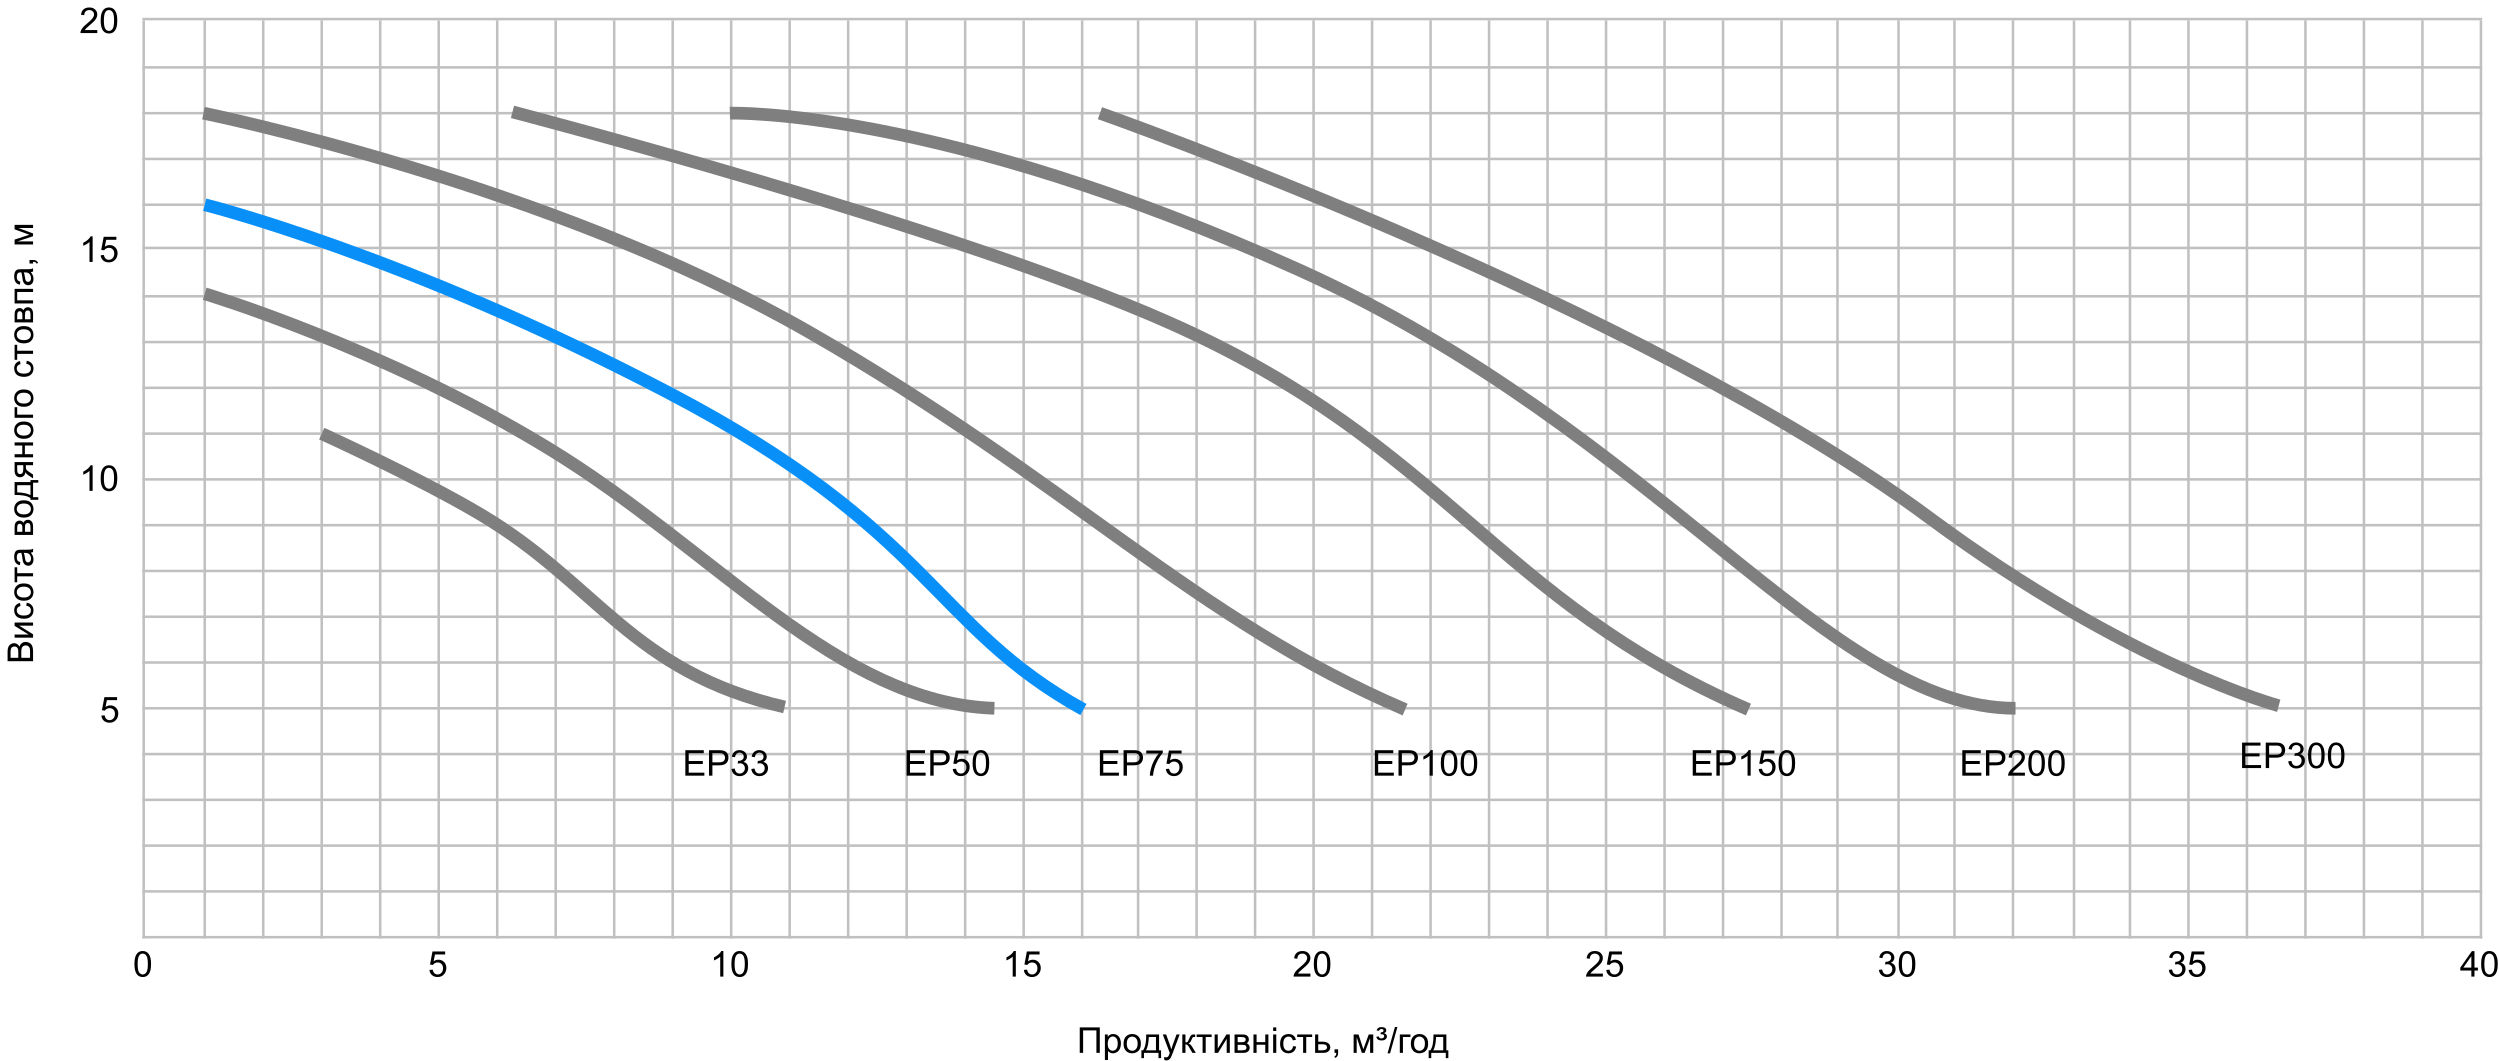 <svg width="983" height="417" viewBox="0 0 983 417" fill="none" xmlns="http://www.w3.org/2000/svg">
<path d="M13 259.975L2.979 259.975L2.979 256.215C2.979 255.449 3.081 254.836 3.286 254.376C3.487 253.911 3.799 253.549 4.223 253.289C4.642 253.025 5.082 252.893 5.542 252.893C5.97 252.893 6.374 253.009 6.752 253.241C7.13 253.474 7.436 253.825 7.668 254.294C7.846 253.688 8.149 253.223 8.577 252.899C9.006 252.571 9.511 252.407 10.095 252.407C10.564 252.407 11.002 252.507 11.407 252.708C11.808 252.904 12.118 253.148 12.337 253.439C12.556 253.731 12.722 254.098 12.836 254.54C12.945 254.978 13 255.515 13 256.153L13 259.975ZM7.189 258.648L7.189 256.481C7.189 255.894 7.151 255.472 7.073 255.217C6.973 254.88 6.807 254.627 6.574 254.458C6.342 254.285 6.05 254.198 5.699 254.198C5.367 254.198 5.075 254.278 4.824 254.437C4.569 254.597 4.396 254.825 4.305 255.121C4.209 255.417 4.161 255.925 4.161 256.646L4.161 258.648L7.189 258.648ZM11.817 258.648L11.817 256.153C11.817 255.725 11.801 255.424 11.77 255.251C11.715 254.946 11.624 254.69 11.496 254.485C11.368 254.28 11.184 254.112 10.942 253.979C10.696 253.847 10.414 253.781 10.095 253.781C9.721 253.781 9.397 253.877 9.124 254.068C8.846 254.26 8.652 254.526 8.543 254.868C8.429 255.205 8.372 255.693 8.372 256.331L8.372 258.648L11.817 258.648ZM5.74 250.739L5.74 249.509L11.277 249.509L5.74 246.098L5.74 244.771L13 244.771L13 246.002L7.497 246.002L13 249.413L13 250.739L5.74 250.739ZM10.341 238.182L10.498 236.972C11.332 237.104 11.986 237.443 12.46 237.99C12.929 238.533 13.164 239.2 13.164 239.993C13.164 240.987 12.841 241.786 12.193 242.393C11.542 242.994 10.61 243.295 9.397 243.295C8.614 243.295 7.928 243.165 7.34 242.905C6.752 242.646 6.312 242.251 6.021 241.723C5.724 241.189 5.576 240.611 5.576 239.986C5.576 239.198 5.777 238.553 6.178 238.052C6.574 237.55 7.139 237.229 7.873 237.088L8.058 238.284C7.57 238.398 7.203 238.601 6.957 238.893C6.711 239.18 6.588 239.528 6.588 239.938C6.588 240.558 6.811 241.062 7.258 241.449C7.7 241.837 8.402 242.03 9.363 242.03C10.338 242.03 11.047 241.843 11.489 241.47C11.931 241.096 12.152 240.608 12.152 240.007C12.152 239.524 12.004 239.12 11.708 238.797C11.412 238.473 10.956 238.268 10.341 238.182ZM9.37 236.213C8.026 236.213 7.03 235.839 6.383 235.092C5.845 234.467 5.576 233.706 5.576 232.809C5.576 231.811 5.904 230.995 6.561 230.361C7.212 229.728 8.115 229.411 9.268 229.411C10.202 229.411 10.938 229.552 11.476 229.835C12.009 230.113 12.424 230.521 12.72 231.059C13.016 231.592 13.164 232.175 13.164 232.809C13.164 233.825 12.838 234.647 12.187 235.276C11.535 235.901 10.596 236.213 9.37 236.213ZM9.37 234.948C10.3 234.948 10.997 234.745 11.462 234.34C11.922 233.934 12.152 233.424 12.152 232.809C12.152 232.198 11.92 231.69 11.455 231.284C10.99 230.879 10.282 230.676 9.329 230.676C8.431 230.676 7.752 230.881 7.292 231.291C6.827 231.697 6.595 232.202 6.595 232.809C6.595 233.424 6.825 233.934 7.285 234.34C7.745 234.745 8.44 234.948 9.37 234.948ZM5.74 228.939L5.74 223.04L6.759 223.04L6.759 225.378L13 225.378L13 226.602L6.759 226.602L6.759 228.939L5.74 228.939ZM12.104 217.291C12.492 217.747 12.765 218.187 12.925 218.61C13.084 219.03 13.164 219.481 13.164 219.964C13.164 220.761 12.97 221.374 12.583 221.803C12.191 222.231 11.692 222.445 11.086 222.445C10.73 222.445 10.407 222.366 10.115 222.206C9.819 222.042 9.582 221.83 9.404 221.57C9.227 221.306 9.092 221.01 9.001 220.682C8.937 220.44 8.876 220.076 8.816 219.588C8.698 218.594 8.557 217.863 8.393 217.394C8.224 217.389 8.117 217.387 8.071 217.387C7.57 217.387 7.217 217.503 7.012 217.735C6.734 218.05 6.595 218.517 6.595 219.137C6.595 219.715 6.697 220.144 6.902 220.422C7.103 220.695 7.461 220.898 7.976 221.03L7.812 222.233C7.297 222.124 6.882 221.944 6.567 221.693C6.248 221.443 6.005 221.08 5.836 220.606C5.663 220.132 5.576 219.583 5.576 218.959C5.576 218.339 5.649 217.836 5.795 217.448C5.941 217.061 6.125 216.776 6.349 216.594C6.567 216.411 6.845 216.284 7.183 216.211C7.392 216.17 7.771 216.149 8.317 216.149L9.958 216.149C11.102 216.149 11.826 216.124 12.132 216.074C12.433 216.02 12.722 215.915 13 215.76L13 217.045C12.745 217.173 12.446 217.255 12.104 217.291ZM9.356 217.394C9.539 217.84 9.694 218.51 9.821 219.403C9.894 219.909 9.976 220.267 10.067 220.477C10.159 220.686 10.293 220.848 10.471 220.962C10.644 221.076 10.838 221.133 11.052 221.133C11.38 221.133 11.653 221.01 11.872 220.764C12.091 220.513 12.2 220.148 12.2 219.67C12.2 219.196 12.098 218.774 11.893 218.405C11.683 218.036 11.398 217.765 11.038 217.592C10.76 217.46 10.35 217.394 9.808 217.394L9.356 217.394ZM5.74 210.332L5.74 207.495C5.74 206.798 5.799 206.281 5.918 205.943C6.032 205.602 6.244 205.31 6.554 205.068C6.864 204.822 7.235 204.699 7.668 204.699C8.014 204.699 8.317 204.772 8.577 204.918C8.832 205.059 9.047 205.273 9.22 205.561C9.334 205.219 9.548 204.936 9.862 204.713C10.172 204.485 10.541 204.371 10.97 204.371C11.658 204.417 12.168 204.663 12.501 205.109C12.834 205.556 13 206.205 13 207.058L13 210.332L5.74 210.332ZM8.796 209.102L8.796 207.789C8.796 207.265 8.769 206.905 8.714 206.709C8.659 206.513 8.55 206.338 8.386 206.183C8.217 206.028 8.017 205.95 7.784 205.95C7.401 205.95 7.135 206.087 6.984 206.36C6.834 206.629 6.759 207.092 6.759 207.748L6.759 209.102L8.796 209.102ZM11.988 209.102L11.988 207.481C11.988 206.784 11.909 206.306 11.749 206.046C11.585 205.786 11.305 205.649 10.908 205.636C10.676 205.636 10.462 205.711 10.266 205.861C10.065 206.012 9.94 206.208 9.89 206.449C9.835 206.691 9.808 207.078 9.808 207.611L9.808 209.102L11.988 209.102ZM9.37 203.523C8.026 203.523 7.03 203.15 6.383 202.402C5.845 201.778 5.576 201.017 5.576 200.119C5.576 199.121 5.904 198.305 6.561 197.672C7.212 197.038 8.115 196.722 9.268 196.722C10.202 196.722 10.938 196.863 11.476 197.146C12.009 197.424 12.424 197.831 12.72 198.369C13.016 198.902 13.164 199.486 13.164 200.119C13.164 201.135 12.838 201.958 12.187 202.587C11.535 203.211 10.596 203.523 9.37 203.523ZM9.37 202.259C10.3 202.259 10.997 202.056 11.462 201.65C11.922 201.245 12.152 200.734 12.152 200.119C12.152 199.508 11.92 199 11.455 198.595C10.99 198.189 10.282 197.986 9.329 197.986C8.431 197.986 7.752 198.191 7.292 198.602C6.827 199.007 6.595 199.513 6.595 200.119C6.595 200.734 6.825 201.245 7.285 201.65C7.745 202.056 8.44 202.259 9.37 202.259ZM5.74 194.616L5.74 189.558L11.988 189.558L11.988 188.771L15.058 188.771L15.058 189.783L13 189.783L13 195.498L15.058 195.498L15.058 196.51L11.988 196.51L11.988 195.86C10.812 194.994 8.73 194.58 5.74 194.616ZM6.759 193.591C9.115 193.682 10.858 194.047 11.988 194.685L11.988 190.781L6.759 190.781L6.759 193.591ZM5.74 181.696L13 181.696L13 182.92L10.17 182.92L10.17 183.631C10.17 184.064 10.227 184.387 10.341 184.602C10.45 184.811 10.808 185.119 11.414 185.524L13 186.598L13 188.122L11.045 186.796C10.448 186.39 10.111 185.987 10.033 185.586C9.938 186.288 9.685 186.81 9.274 187.151C8.864 187.489 8.393 187.657 7.859 187.657C7.23 187.657 6.72 187.436 6.328 186.994C5.936 186.548 5.74 185.903 5.74 185.06L5.74 181.696ZM6.759 182.92L6.759 184.67C6.759 185.404 6.873 185.878 7.101 186.092C7.328 186.301 7.595 186.406 7.9 186.406C8.333 186.406 8.652 186.251 8.857 185.941C9.058 185.627 9.158 185.073 9.158 184.28L9.158 182.92L6.759 182.92ZM5.74 179.816L5.74 178.586L8.762 178.586L8.762 175.175L5.74 175.175L5.74 173.944L13 173.944L13 175.175L9.78 175.175L9.78 178.586L13 178.586L13 179.816L5.74 179.816ZM9.37 172.543C8.026 172.543 7.03 172.169 6.383 171.422C5.845 170.798 5.576 170.036 5.576 169.139C5.576 168.141 5.904 167.325 6.561 166.691C7.212 166.058 8.115 165.741 9.268 165.741C10.202 165.741 10.938 165.882 11.476 166.165C12.009 166.443 12.424 166.851 12.72 167.389C13.016 167.922 13.164 168.505 13.164 169.139C13.164 170.155 12.838 170.978 12.187 171.606C11.535 172.231 10.596 172.543 9.37 172.543ZM9.37 171.278C10.3 171.278 10.997 171.076 11.462 170.67C11.922 170.264 12.152 169.754 12.152 169.139C12.152 168.528 11.92 168.02 11.455 167.614C10.99 167.209 10.282 167.006 9.329 167.006C8.431 167.006 7.752 167.211 7.292 167.621C6.827 168.027 6.595 168.533 6.595 169.139C6.595 169.754 6.825 170.264 7.285 170.67C7.745 171.076 8.44 171.278 9.37 171.278ZM5.74 164.285L5.74 160.108L6.759 160.108L6.759 163.055L13 163.055L13 164.285L5.74 164.285ZM9.37 159.951C8.026 159.951 7.03 159.577 6.383 158.83C5.845 158.206 5.576 157.445 5.576 156.547C5.576 155.549 5.904 154.733 6.561 154.1C7.212 153.466 8.115 153.149 9.268 153.149C10.202 153.149 10.938 153.291 11.476 153.573C12.009 153.851 12.424 154.259 12.72 154.797C13.016 155.33 13.164 155.913 13.164 156.547C13.164 157.563 12.838 158.386 12.187 159.015C11.535 159.639 10.596 159.951 9.37 159.951ZM9.37 158.687C10.3 158.687 10.997 158.484 11.462 158.078C11.922 157.673 12.152 157.162 12.152 156.547C12.152 155.936 11.92 155.428 11.455 155.022C10.99 154.617 10.282 154.414 9.329 154.414C8.431 154.414 7.752 154.619 7.292 155.029C6.827 155.435 6.595 155.941 6.595 156.547C6.595 157.162 6.825 157.673 7.285 158.078C7.745 158.484 8.44 158.687 9.37 158.687ZM10.341 143.066L10.498 141.856C11.332 141.989 11.986 142.328 12.46 142.875C12.929 143.417 13.164 144.085 13.164 144.878C13.164 145.871 12.841 146.671 12.193 147.277C11.542 147.879 10.61 148.18 9.397 148.18C8.614 148.18 7.928 148.05 7.34 147.79C6.752 147.53 6.312 147.136 6.021 146.607C5.724 146.074 5.576 145.495 5.576 144.871C5.576 144.083 5.777 143.438 6.178 142.937C6.574 142.435 7.139 142.114 7.873 141.973L8.058 143.169C7.57 143.283 7.203 143.486 6.957 143.777C6.711 144.064 6.588 144.413 6.588 144.823C6.588 145.443 6.811 145.947 7.258 146.334C7.7 146.721 8.402 146.915 9.363 146.915C10.338 146.915 11.047 146.728 11.489 146.354C11.931 145.981 12.152 145.493 12.152 144.892C12.152 144.409 12.004 144.005 11.708 143.682C11.412 143.358 10.956 143.153 10.341 143.066ZM5.74 141.467L5.74 135.567L6.759 135.567L6.759 137.905L13 137.905L13 139.129L6.759 139.129L6.759 141.467L5.74 141.467ZM9.37 135.014C8.026 135.014 7.03 134.64 6.383 133.893C5.845 133.268 5.576 132.507 5.576 131.609C5.576 130.611 5.904 129.796 6.561 129.162C7.212 128.529 8.115 128.212 9.268 128.212C10.202 128.212 10.938 128.353 11.476 128.636C12.009 128.914 12.424 129.322 12.72 129.859C13.016 130.393 13.164 130.976 13.164 131.609C13.164 132.626 12.838 133.448 12.187 134.077C11.535 134.701 10.596 135.014 9.37 135.014ZM9.37 133.749C10.3 133.749 10.997 133.546 11.462 133.141C11.922 132.735 12.152 132.225 12.152 131.609C12.152 130.999 11.92 130.491 11.455 130.085C10.99 129.679 10.282 129.477 9.329 129.477C8.431 129.477 7.752 129.682 7.292 130.092C6.827 130.497 6.595 131.003 6.595 131.609C6.595 132.225 6.825 132.735 7.285 133.141C7.745 133.546 8.44 133.749 9.37 133.749ZM5.74 126.756L5.74 123.919C5.74 123.222 5.799 122.704 5.918 122.367C6.032 122.025 6.244 121.734 6.554 121.492C6.864 121.246 7.235 121.123 7.668 121.123C8.014 121.123 8.317 121.196 8.577 121.342C8.832 121.483 9.047 121.697 9.22 121.984C9.334 121.643 9.548 121.36 9.862 121.137C10.172 120.909 10.541 120.795 10.97 120.795C11.658 120.84 12.168 121.087 12.501 121.533C12.834 121.98 13 122.629 13 123.481L13 126.756L5.74 126.756ZM8.796 125.525L8.796 124.213C8.796 123.689 8.769 123.329 8.714 123.133C8.659 122.937 8.55 122.761 8.386 122.606C8.217 122.451 8.017 122.374 7.784 122.374C7.401 122.374 7.135 122.511 6.984 122.784C6.834 123.053 6.759 123.516 6.759 124.172L6.759 125.525L8.796 125.525ZM11.988 125.525L11.988 123.905C11.988 123.208 11.909 122.729 11.749 122.47C11.585 122.21 11.305 122.073 10.908 122.06C10.676 122.06 10.462 122.135 10.266 122.285C10.065 122.436 9.94 122.632 9.89 122.873C9.835 123.115 9.808 123.502 9.808 124.035L9.808 125.525L11.988 125.525ZM5.74 119.318L5.74 113.59L13 113.59L13 114.82L6.759 114.82L6.759 118.088L13 118.088L13 119.318L5.74 119.318ZM12.104 107C12.492 107.456 12.765 107.896 12.925 108.319C13.084 108.739 13.164 109.19 13.164 109.673C13.164 110.47 12.97 111.083 12.583 111.512C12.191 111.94 11.692 112.154 11.086 112.154C10.73 112.154 10.407 112.075 10.115 111.915C9.819 111.751 9.582 111.539 9.404 111.279C9.227 111.015 9.092 110.719 9.001 110.391C8.937 110.149 8.876 109.785 8.816 109.297C8.698 108.303 8.557 107.572 8.393 107.103C8.224 107.098 8.117 107.096 8.071 107.096C7.57 107.096 7.217 107.212 7.012 107.444C6.734 107.759 6.595 108.226 6.595 108.846C6.595 109.424 6.697 109.853 6.902 110.131C7.103 110.404 7.461 110.607 7.976 110.739L7.812 111.942C7.297 111.833 6.882 111.653 6.567 111.402C6.248 111.152 6.005 110.789 5.836 110.315C5.663 109.841 5.576 109.292 5.576 108.668C5.576 108.048 5.649 107.545 5.795 107.157C5.941 106.77 6.125 106.485 6.349 106.303C6.567 106.12 6.845 105.993 7.183 105.92C7.392 105.879 7.771 105.858 8.317 105.858L9.958 105.858C11.102 105.858 11.826 105.833 12.132 105.783C12.433 105.729 12.722 105.624 13 105.469L13 106.754C12.745 106.882 12.446 106.964 12.104 107ZM9.356 107.103C9.539 107.549 9.694 108.219 9.821 109.112C9.894 109.618 9.976 109.976 10.067 110.186C10.159 110.395 10.293 110.557 10.471 110.671C10.644 110.785 10.838 110.842 11.052 110.842C11.38 110.842 11.653 110.719 11.872 110.473C12.091 110.222 12.2 109.857 12.2 109.379C12.2 108.905 12.098 108.483 11.893 108.114C11.683 107.745 11.398 107.474 11.038 107.301C10.76 107.169 10.35 107.103 9.808 107.103L9.356 107.103ZM13 103.623L11.599 103.623L11.599 102.222L13 102.222C13.515 102.222 13.93 102.313 14.244 102.495C14.563 102.677 14.809 102.967 14.982 103.363L14.456 103.705C14.342 103.445 14.174 103.254 13.95 103.131C13.731 103.008 13.415 102.939 13 102.926L13 103.623ZM5.74 96.117L5.74 94.203L11.551 92.296L5.74 90.177L5.74 88.406L13 88.406L13 89.637L7.155 89.637L13 91.783L13 92.884L6.875 94.914L13 94.914L13 96.117L5.74 96.117Z" fill="black"/>
<path d="M424.556 403.979H432.438V414H431.105V405.161H425.882V414H424.556V403.979ZM434.448 416.782V406.74H435.569V407.684C435.833 407.314 436.132 407.039 436.464 406.856C436.797 406.67 437.2 406.576 437.674 406.576C438.294 406.576 438.841 406.736 439.315 407.055C439.789 407.374 440.146 407.825 440.388 408.408C440.63 408.987 440.75 409.623 440.75 410.315C440.75 411.058 440.616 411.728 440.347 412.325C440.083 412.918 439.695 413.373 439.185 413.692C438.679 414.007 438.146 414.164 437.585 414.164C437.175 414.164 436.806 414.077 436.478 413.904C436.154 413.731 435.888 413.512 435.678 413.248V416.782H434.448ZM435.562 410.411C435.562 411.345 435.751 412.036 436.129 412.482C436.507 412.929 436.966 413.152 437.503 413.152C438.05 413.152 438.517 412.922 438.905 412.462C439.297 411.997 439.493 411.279 439.493 410.309C439.493 409.383 439.301 408.691 438.918 408.23C438.54 407.77 438.087 407.54 437.558 407.54C437.034 407.54 436.569 407.786 436.163 408.278C435.762 408.766 435.562 409.477 435.562 410.411ZM441.783 410.37C441.783 409.026 442.156 408.03 442.904 407.383C443.528 406.845 444.289 406.576 445.187 406.576C446.185 406.576 447.001 406.904 447.634 407.561C448.268 408.212 448.584 409.115 448.584 410.268C448.584 411.202 448.443 411.938 448.16 412.476C447.882 413.009 447.475 413.424 446.937 413.72C446.404 414.016 445.82 414.164 445.187 414.164C444.171 414.164 443.348 413.838 442.719 413.187C442.095 412.535 441.783 411.596 441.783 410.37ZM443.047 410.37C443.047 411.3 443.25 411.997 443.656 412.462C444.061 412.922 444.572 413.152 445.187 413.152C445.798 413.152 446.306 412.92 446.711 412.455C447.117 411.99 447.32 411.282 447.32 410.329C447.32 409.431 447.115 408.752 446.704 408.292C446.299 407.827 445.793 407.595 445.187 407.595C444.572 407.595 444.061 407.825 443.656 408.285C443.25 408.745 443.047 409.44 443.047 410.37ZM450.69 406.74H455.748V412.988H456.535V416.058H455.523V414H449.808V416.058H448.796V412.988H449.446C450.312 411.812 450.726 409.73 450.69 406.74ZM451.715 407.759C451.624 410.115 451.259 411.858 450.621 412.988H454.525V407.759H451.715ZM457.84 416.796L457.703 415.641C457.972 415.714 458.207 415.75 458.408 415.75C458.681 415.75 458.9 415.704 459.064 415.613C459.228 415.522 459.362 415.395 459.467 415.23C459.545 415.107 459.67 414.802 459.843 414.314C459.866 414.246 459.902 414.146 459.952 414.014L457.198 406.74H458.524L460.035 410.944C460.23 411.478 460.406 412.038 460.561 412.626C460.702 412.061 460.871 411.509 461.067 410.972L462.618 406.74H463.849L461.087 414.123C460.791 414.921 460.561 415.47 460.397 415.771C460.178 416.176 459.927 416.472 459.645 416.659C459.362 416.851 459.025 416.946 458.633 416.946C458.396 416.946 458.132 416.896 457.84 416.796ZM464.888 406.74H466.118V409.878C466.51 409.878 466.784 409.803 466.939 409.652C467.098 409.502 467.331 409.064 467.636 408.34C467.878 407.766 468.074 407.387 468.224 407.205C468.374 407.023 468.548 406.9 468.743 406.836C468.939 406.772 469.254 406.74 469.687 406.74H469.933V407.759L469.591 407.752C469.268 407.752 469.06 407.8 468.969 407.896C468.873 407.996 468.728 408.294 468.532 408.791C468.345 409.265 468.174 409.593 468.019 409.775C467.864 409.958 467.625 410.124 467.301 410.274C467.83 410.416 468.349 410.908 468.86 411.751L470.206 414H468.853L467.54 411.751C467.271 411.3 467.037 411.004 466.836 410.862C466.636 410.716 466.396 410.644 466.118 410.644V414H464.888V406.74ZM470.521 406.74H476.42V407.759H474.082V414H472.859V407.759H470.521V406.74ZM477.596 406.74H478.827V412.277L482.238 406.74H483.564V414H482.333V408.497L478.922 414H477.596V406.74ZM485.423 406.74H488.26C488.957 406.74 489.475 406.799 489.812 406.918C490.154 407.032 490.445 407.244 490.687 407.554C490.933 407.864 491.056 408.235 491.056 408.668C491.056 409.014 490.983 409.317 490.837 409.577C490.696 409.832 490.482 410.047 490.195 410.22C490.536 410.334 490.819 410.548 491.042 410.862C491.27 411.172 491.384 411.541 491.384 411.97C491.339 412.658 491.092 413.168 490.646 413.501C490.199 413.834 489.55 414 488.698 414H485.423V406.74ZM486.654 409.796H487.966C488.49 409.796 488.85 409.769 489.046 409.714C489.242 409.659 489.418 409.55 489.573 409.386C489.728 409.217 489.805 409.017 489.805 408.784C489.805 408.401 489.668 408.135 489.395 407.984C489.126 407.834 488.663 407.759 488.007 407.759H486.654V409.796ZM486.654 412.988H488.274C488.971 412.988 489.45 412.909 489.709 412.749C489.969 412.585 490.106 412.305 490.119 411.908C490.119 411.676 490.044 411.462 489.894 411.266C489.743 411.065 489.548 410.94 489.306 410.89C489.064 410.835 488.677 410.808 488.144 410.808H486.654V412.988ZM492.861 406.74H494.091V409.762H497.502V406.74H498.733V414H497.502V410.78H494.091V414H492.861V406.74ZM500.599 405.394V403.979H501.829V405.394H500.599ZM500.599 414V406.74H501.829V414H500.599ZM508.447 411.341L509.657 411.498C509.524 412.332 509.185 412.986 508.638 413.46C508.096 413.929 507.428 414.164 506.635 414.164C505.642 414.164 504.842 413.84 504.236 413.193C503.634 412.542 503.333 411.61 503.333 410.397C503.333 409.614 503.463 408.928 503.723 408.34C503.983 407.752 504.377 407.312 504.906 407.021C505.439 406.724 506.018 406.576 506.642 406.576C507.43 406.576 508.075 406.777 508.577 407.178C509.078 407.574 509.399 408.139 509.54 408.873L508.344 409.058C508.23 408.57 508.027 408.203 507.736 407.957C507.449 407.711 507.1 407.588 506.69 407.588C506.07 407.588 505.566 407.811 505.179 408.258C504.792 408.7 504.598 409.402 504.598 410.363C504.598 411.339 504.785 412.047 505.159 412.489C505.532 412.931 506.02 413.152 506.621 413.152C507.105 413.152 507.508 413.004 507.831 412.708C508.155 412.412 508.36 411.956 508.447 411.341ZM510.046 406.74H515.946V407.759H513.608V414H512.384V407.759H510.046V406.74ZM517.101 406.74H518.331V409.577H519.89C520.906 409.577 521.688 409.775 522.235 410.172C522.786 410.564 523.062 411.106 523.062 411.799C523.062 412.405 522.832 412.924 522.371 413.357C521.916 413.786 521.184 414 520.177 414H517.101V406.74ZM518.331 412.988H519.623C520.403 412.988 520.959 412.893 521.291 412.701C521.624 412.51 521.79 412.211 521.79 411.806C521.79 411.491 521.667 411.211 521.421 410.965C521.175 410.719 520.631 410.596 519.787 410.596H518.331V412.988ZM524.743 414V412.599H526.145V414C526.145 414.515 526.054 414.93 525.871 415.244C525.689 415.563 525.4 415.809 525.003 415.982L524.661 415.456C524.921 415.342 525.113 415.174 525.236 414.95C525.359 414.731 525.427 414.415 525.441 414H524.743ZM532.249 406.74H534.163L536.071 412.551L538.19 406.74H539.96V414H538.73V408.155L536.583 414H535.483L533.452 407.875V414H532.249V406.74ZM541.143 407.649L542.141 407.547C542.232 407.82 542.351 408.007 542.496 408.107C542.692 408.244 542.925 408.312 543.194 408.312C543.517 408.312 543.777 408.224 543.973 408.046C544.169 407.868 544.267 407.654 544.267 407.403C544.267 407.175 544.185 406.993 544.021 406.856C543.857 406.72 543.577 406.651 543.18 406.651C543.125 406.651 543.05 406.656 542.954 406.665C542.891 406.67 542.841 406.672 542.804 406.672L542.954 405.92C543.324 405.924 543.592 405.858 543.761 405.722C543.934 405.585 544.021 405.419 544.021 405.223C544.021 405.054 543.952 404.91 543.816 404.792C543.679 404.674 543.476 404.614 543.207 404.614C542.952 404.614 542.752 404.664 542.606 404.765C542.465 404.865 542.341 405.047 542.237 405.312L541.259 405.154C541.446 404.671 541.681 404.334 541.963 404.143C542.25 403.951 542.667 403.855 543.214 403.855C543.87 403.855 544.347 403.979 544.643 404.225C544.944 404.466 545.094 404.769 545.094 405.134C545.094 405.384 545.012 405.608 544.848 405.804C544.688 406 544.456 406.141 544.151 406.228C544.556 406.328 544.855 406.494 545.046 406.727C545.238 406.954 545.333 407.223 545.333 407.533C545.333 407.957 545.153 408.326 544.793 408.641C544.433 408.955 543.921 409.112 543.255 409.112C542.617 409.112 542.13 408.987 541.792 408.736C541.455 408.481 541.239 408.119 541.143 407.649ZM545.579 414.171L548.485 403.808H549.469L546.571 414.171H545.579ZM550.406 406.74H554.582V407.759H551.636V414H550.406V406.74ZM554.74 410.37C554.74 409.026 555.113 408.03 555.861 407.383C556.485 406.845 557.246 406.576 558.144 406.576C559.142 406.576 559.958 406.904 560.591 407.561C561.225 408.212 561.541 409.115 561.541 410.268C561.541 411.202 561.4 411.938 561.118 412.476C560.84 413.009 560.432 413.424 559.894 413.72C559.361 414.016 558.777 414.164 558.144 414.164C557.128 414.164 556.305 413.838 555.676 413.187C555.052 412.535 554.74 411.596 554.74 410.37ZM556.004 410.37C556.004 411.3 556.207 411.997 556.613 412.462C557.018 412.922 557.529 413.152 558.144 413.152C558.755 413.152 559.263 412.92 559.668 412.455C560.074 411.99 560.277 411.282 560.277 410.329C560.277 409.431 560.072 408.752 559.661 408.292C559.256 407.827 558.75 407.595 558.144 407.595C557.529 407.595 557.018 407.825 556.613 408.285C556.207 408.745 556.004 409.44 556.004 410.37ZM563.647 406.74H568.705V412.988H569.492V416.058H568.48V414H562.765V416.058H561.753V412.988H562.403C563.269 411.812 563.683 409.73 563.647 406.74ZM564.672 407.759C564.581 410.115 564.216 411.858 563.578 412.988H567.482V407.759H564.672Z" fill="black"/>
<line x1="56" y1="7.5" x2="976" y2="7.5" stroke="#C0C0C0"/>
<line x1="56" y1="26.5" x2="976" y2="26.5" stroke="#C0C0C0"/>
<line x1="56" y1="44.5" x2="976" y2="44.5" stroke="#C0C0C0"/>
<line x1="56" y1="62.5" x2="976" y2="62.5" stroke="#C0C0C0"/>
<line x1="56" y1="80.5" x2="976" y2="80.5" stroke="#C0C0C0"/>
<line x1="56" y1="97.5" x2="976" y2="97.5" stroke="#C0C0C0"/>
<line x1="56" y1="116.5" x2="976" y2="116.5" stroke="#C0C0C0"/>
<line x1="56" y1="134.5" x2="976" y2="134.5" stroke="#C0C0C0"/>
<line x1="56" y1="152.5" x2="976" y2="152.5" stroke="#C0C0C0"/>
<line x1="56" y1="170.5" x2="976" y2="170.5" stroke="#C0C0C0"/>
<line x1="56" y1="188.5" x2="976" y2="188.5" stroke="#C0C0C0"/>
<line x1="56" y1="206.5" x2="976" y2="206.5" stroke="#C0C0C0"/>
<line x1="56" y1="224.5" x2="976" y2="224.5" stroke="#C0C0C0"/>
<line x1="56" y1="242.5" x2="976" y2="242.5" stroke="#C0C0C0"/>
<line x1="56" y1="260.5" x2="976" y2="260.5" stroke="#C0C0C0"/>
<line x1="56" y1="278.5" x2="976" y2="278.5" stroke="#C0C0C0"/>
<line x1="56" y1="296.5" x2="976" y2="296.5" stroke="#C0C0C0"/>
<line x1="56" y1="314.5" x2="976" y2="314.5" stroke="#C0C0C0"/>
<line x1="56" y1="332.5" x2="976" y2="332.5" stroke="#C0C0C0"/>
<line x1="56" y1="350.5" x2="976" y2="350.5" stroke="#C0C0C0"/>
<line x1="56" y1="368.5" x2="976" y2="368.5" stroke="#C0C0C0"/>
<line x1="56.5" y1="8" x2="56.5" y2="369" stroke="#C0C0C0"/>
<line x1="80.5" y1="8" x2="80.5" y2="369" stroke="#C0C0C0"/>
<line x1="103.5" y1="8" x2="103.5" y2="369" stroke="#C0C0C0"/>
<line x1="126.5" y1="8" x2="126.5" y2="369" stroke="#C0C0C0"/>
<line x1="149.5" y1="8" x2="149.5" y2="369" stroke="#C0C0C0"/>
<line x1="172.5" y1="8" x2="172.5" y2="369" stroke="#C0C0C0"/>
<line x1="195.5" y1="8" x2="195.5" y2="369" stroke="#C0C0C0"/>
<line x1="218.5" y1="8" x2="218.5" y2="369" stroke="#C0C0C0"/>
<line x1="241.5" y1="8" x2="241.5" y2="369" stroke="#C0C0C0"/>
<line x1="264.5" y1="8" x2="264.5" y2="369" stroke="#C0C0C0"/>
<line x1="287.5" y1="8" x2="287.5" y2="369" stroke="#C0C0C0"/>
<line x1="310.5" y1="8" x2="310.5" y2="369" stroke="#C0C0C0"/>
<line x1="333.5" y1="8" x2="333.5" y2="369" stroke="#C0C0C0"/>
<line x1="356.5" y1="8" x2="356.5" y2="369" stroke="#C0C0C0"/>
<line x1="379.5" y1="8" x2="379.5" y2="369" stroke="#C0C0C0"/>
<line x1="402.5" y1="8" x2="402.5" y2="369" stroke="#C0C0C0"/>
<line x1="425.5" y1="8" x2="425.5" y2="369" stroke="#C0C0C0"/>
<line x1="447.5" y1="8" x2="447.5" y2="369" stroke="#C0C0C0"/>
<line x1="470.5" y1="8" x2="470.5" y2="369" stroke="#C0C0C0"/>
<line x1="493.5" y1="8" x2="493.5" y2="369" stroke="#C0C0C0"/>
<line x1="516.5" y1="8" x2="516.5" y2="369" stroke="#C0C0C0"/>
<line x1="539.5" y1="8" x2="539.5" y2="369" stroke="#C0C0C0"/>
<line x1="562.5" y1="8" x2="562.5" y2="369" stroke="#C0C0C0"/>
<line x1="585.5" y1="8" x2="585.5" y2="369" stroke="#C0C0C0"/>
<line x1="608.5" y1="8" x2="608.5" y2="369" stroke="#C0C0C0"/>
<line x1="631.5" y1="8" x2="631.5" y2="369" stroke="#C0C0C0"/>
<line x1="654.5" y1="8" x2="654.5" y2="369" stroke="#C0C0C0"/>
<line x1="677.5" y1="8" x2="677.5" y2="369" stroke="#C0C0C0"/>
<line x1="700.5" y1="8" x2="700.5" y2="369" stroke="#C0C0C0"/>
<line x1="722.5" y1="8" x2="722.5" y2="369" stroke="#C0C0C0"/>
<line x1="746.5" y1="8" x2="746.5" y2="369" stroke="#C0C0C0"/>
<line x1="768.5" y1="8" x2="768.5" y2="369" stroke="#C0C0C0"/>
<line x1="791.5" y1="8" x2="791.5" y2="369" stroke="#C0C0C0"/>
<line x1="815.5" y1="8" x2="815.5" y2="369" stroke="#C0C0C0"/>
<line x1="837.5" y1="8" x2="837.5" y2="369" stroke="#C0C0C0"/>
<line x1="860.5" y1="8" x2="860.5" y2="369" stroke="#C0C0C0"/>
<line x1="883.5" y1="8" x2="883.5" y2="369" stroke="#C0C0C0"/>
<line x1="906.5" y1="8" x2="906.5" y2="369" stroke="#C0C0C0"/>
<line x1="929.5" y1="8" x2="929.5" y2="369" stroke="#C0C0C0"/>
<line x1="952.5" y1="8" x2="952.5" y2="369" stroke="#C0C0C0"/>
<line x1="975.5" y1="8" x2="975.5" y2="369" stroke="#C0C0C0"/>
<path d="M80 44.5C80 44.5 216 72 318 130.5C420 189 470.5 244 552.5 279" stroke="#7F7F7F" stroke-width="5"/>
<path d="M80.5 80.5C80.5 80.5 159 100 263 154.5C367 209 366.5 246 426 279" stroke="#0890F8" stroke-width="5"/>
<path d="M80.5 115.5C80.5 115.5 150.5 136.5 216 176.5C281.5 216.5 329.5 276.5 391 278.5" stroke="#7F7F7F" stroke-width="5"/>
<path d="M126.5 170.5C126.5 170.5 164.092 187.583 188.5 202C235.168 229.565 248 264 308.5 278" stroke="#7F7F7F" stroke-width="5"/>
<path d="M201.5 44C201.5 44 374.15 88.849 460 127C568.595 175.258 588 236 687.5 279" stroke="#7F7F7F" stroke-width="5"/>
<path d="M287 44.5C287 44.5 368.5 42 510.5 106C652.5 170 719 278.5 792.5 278.5" stroke="#7F7F7F" stroke-width="5"/>
<path d="M432.5 44.5C432.5 44.5 644.865 119.353 758.5 203.5C837.5 262 896 277.5 896 277.5" stroke="#7F7F7F" stroke-width="5"/>
<path d="M52.858 379.058C52.858 377.873 52.979 376.92 53.221 376.2C53.467 375.476 53.829 374.917 54.308 374.525C54.791 374.133 55.397 373.938 56.126 373.938C56.664 373.938 57.136 374.047 57.541 374.266C57.947 374.48 58.282 374.792 58.546 375.202C58.81 375.608 59.018 376.104 59.168 376.692C59.318 377.276 59.394 378.064 59.394 379.058C59.394 380.233 59.273 381.184 59.031 381.908C58.79 382.628 58.428 383.187 57.944 383.583C57.466 383.975 56.86 384.171 56.126 384.171C55.16 384.171 54.401 383.825 53.85 383.132C53.189 382.298 52.858 380.94 52.858 379.058ZM54.123 379.058C54.123 380.703 54.315 381.799 54.697 382.346C55.085 382.888 55.561 383.159 56.126 383.159C56.691 383.159 57.165 382.886 57.548 382.339C57.935 381.792 58.129 380.698 58.129 379.058C58.129 377.408 57.935 376.312 57.548 375.77C57.165 375.227 56.687 374.956 56.112 374.956C55.547 374.956 55.096 375.195 54.759 375.674C54.335 376.285 54.123 377.412 54.123 379.058Z" fill="black"/>
<path d="M168.858 381.375L170.15 381.266C170.246 381.895 170.467 382.368 170.814 382.688C171.164 383.002 171.586 383.159 172.078 383.159C172.671 383.159 173.172 382.936 173.582 382.489C173.992 382.043 174.197 381.45 174.197 380.712C174.197 380.01 173.999 379.456 173.603 379.051C173.211 378.645 172.696 378.442 172.058 378.442C171.661 378.442 171.303 378.534 170.984 378.716C170.665 378.894 170.415 379.126 170.233 379.413L169.077 379.263L170.048 374.115H175.031V375.291H171.032L170.492 377.984C171.094 377.565 171.725 377.355 172.386 377.355C173.261 377.355 173.999 377.659 174.601 378.265C175.202 378.871 175.503 379.65 175.503 380.603C175.503 381.509 175.239 382.293 174.71 382.954C174.067 383.765 173.19 384.171 172.078 384.171C171.167 384.171 170.422 383.916 169.843 383.405C169.269 382.895 168.941 382.218 168.858 381.375Z" fill="black"/>
<path d="M284.423 384H283.192V376.159C282.896 376.442 282.507 376.724 282.023 377.007C281.545 377.289 281.114 377.501 280.731 377.643V376.453C281.42 376.13 282.021 375.738 282.536 375.277C283.051 374.817 283.416 374.37 283.63 373.938H284.423V384ZM287.581 379.058C287.581 377.873 287.702 376.92 287.943 376.2C288.189 375.476 288.552 374.917 289.03 374.525C289.513 374.133 290.119 373.938 290.849 373.938C291.386 373.938 291.858 374.047 292.264 374.266C292.669 374.48 293.004 374.792 293.269 375.202C293.533 375.608 293.74 376.104 293.891 376.692C294.041 377.276 294.116 378.064 294.116 379.058C294.116 380.233 293.995 381.184 293.754 381.908C293.512 382.628 293.15 383.187 292.667 383.583C292.188 383.975 291.582 384.171 290.849 384.171C289.882 384.171 289.124 383.825 288.572 383.132C287.911 382.298 287.581 380.94 287.581 379.058ZM288.846 379.058C288.846 380.703 289.037 381.799 289.42 382.346C289.807 382.888 290.284 383.159 290.849 383.159C291.414 383.159 291.888 382.886 292.271 382.339C292.658 381.792 292.852 380.698 292.852 379.058C292.852 377.408 292.658 376.312 292.271 375.77C291.888 375.227 291.409 374.956 290.835 374.956C290.27 374.956 289.819 375.195 289.481 375.674C289.058 376.285 288.846 377.412 288.846 379.058Z" fill="black"/>
<path d="M399.423 384H398.192V376.159C397.896 376.442 397.507 376.724 397.023 377.007C396.545 377.289 396.114 377.501 395.731 377.643V376.453C396.42 376.13 397.021 375.738 397.536 375.277C398.051 374.817 398.416 374.37 398.63 373.938H399.423V384ZM402.581 381.375L403.873 381.266C403.969 381.895 404.19 382.368 404.536 382.688C404.887 383.002 405.309 383.159 405.801 383.159C406.393 383.159 406.895 382.936 407.305 382.489C407.715 382.043 407.92 381.45 407.92 380.712C407.92 380.01 407.722 379.456 407.325 379.051C406.933 378.645 406.418 378.442 405.78 378.442C405.384 378.442 405.026 378.534 404.707 378.716C404.388 378.894 404.137 379.126 403.955 379.413L402.8 379.263L403.771 374.115H408.754V375.291H404.755L404.215 377.984C404.816 377.565 405.448 377.355 406.108 377.355C406.983 377.355 407.722 377.659 408.323 378.265C408.925 378.871 409.226 379.65 409.226 380.603C409.226 381.509 408.961 382.293 408.433 382.954C407.79 383.765 406.913 384.171 405.801 384.171C404.889 384.171 404.144 383.916 403.565 383.405C402.991 382.895 402.663 382.218 402.581 381.375Z" fill="black"/>
<path d="M515.255 382.817V384H508.631C508.622 383.704 508.67 383.419 508.774 383.146C508.943 382.694 509.212 382.25 509.581 381.812C509.955 381.375 510.493 380.869 511.194 380.295C512.284 379.402 513.02 378.695 513.402 378.176C513.785 377.652 513.977 377.157 513.977 376.692C513.977 376.205 513.801 375.795 513.45 375.462C513.104 375.125 512.65 374.956 512.09 374.956C511.497 374.956 511.023 375.134 510.668 375.489C510.312 375.845 510.132 376.337 510.128 376.966L508.863 376.836C508.95 375.893 509.276 375.175 509.841 374.683C510.406 374.186 511.165 373.938 512.117 373.938C513.079 373.938 513.84 374.204 514.4 374.737C514.961 375.271 515.241 375.931 515.241 376.72C515.241 377.121 515.159 377.515 514.995 377.902C514.831 378.29 514.558 378.698 514.175 379.126C513.797 379.554 513.165 380.142 512.281 380.89C511.543 381.509 511.069 381.931 510.859 382.154C510.65 382.373 510.477 382.594 510.34 382.817H515.255ZM516.581 379.058C516.581 377.873 516.702 376.92 516.943 376.2C517.189 375.476 517.552 374.917 518.03 374.525C518.513 374.133 519.119 373.938 519.849 373.938C520.386 373.938 520.858 374.047 521.264 374.266C521.669 374.48 522.004 374.792 522.269 375.202C522.533 375.608 522.74 376.104 522.891 376.692C523.041 377.276 523.116 378.064 523.116 379.058C523.116 380.233 522.995 381.184 522.754 381.908C522.512 382.628 522.15 383.187 521.667 383.583C521.188 383.975 520.582 384.171 519.849 384.171C518.882 384.171 518.124 383.825 517.572 383.132C516.911 382.298 516.581 380.94 516.581 379.058ZM517.846 379.058C517.846 380.703 518.037 381.799 518.42 382.346C518.807 382.888 519.284 383.159 519.849 383.159C520.414 383.159 520.888 382.886 521.271 382.339C521.658 381.792 521.852 380.698 521.852 379.058C521.852 377.408 521.658 376.312 521.271 375.77C520.888 375.227 520.409 374.956 519.835 374.956C519.27 374.956 518.819 375.195 518.481 375.674C518.058 376.285 517.846 377.412 517.846 379.058Z" fill="black"/>
<path d="M630.255 382.817V384H623.631C623.622 383.704 623.67 383.419 623.774 383.146C623.943 382.694 624.212 382.25 624.581 381.812C624.955 381.375 625.493 380.869 626.194 380.295C627.284 379.402 628.02 378.695 628.402 378.176C628.785 377.652 628.977 377.157 628.977 376.692C628.977 376.205 628.801 375.795 628.45 375.462C628.104 375.125 627.65 374.956 627.09 374.956C626.497 374.956 626.023 375.134 625.668 375.489C625.312 375.845 625.132 376.337 625.128 376.966L623.863 376.836C623.95 375.893 624.276 375.175 624.841 374.683C625.406 374.186 626.165 373.938 627.117 373.938C628.079 373.938 628.84 374.204 629.4 374.737C629.961 375.271 630.241 375.931 630.241 376.72C630.241 377.121 630.159 377.515 629.995 377.902C629.831 378.29 629.558 378.698 629.175 379.126C628.797 379.554 628.165 380.142 627.281 380.89C626.543 381.509 626.069 381.931 625.859 382.154C625.65 382.373 625.477 382.594 625.34 382.817H630.255ZM631.581 381.375L632.873 381.266C632.969 381.895 633.19 382.368 633.536 382.688C633.887 383.002 634.309 383.159 634.801 383.159C635.393 383.159 635.895 382.936 636.305 382.489C636.715 382.043 636.92 381.45 636.92 380.712C636.92 380.01 636.722 379.456 636.325 379.051C635.933 378.645 635.418 378.442 634.78 378.442C634.384 378.442 634.026 378.534 633.707 378.716C633.388 378.894 633.137 379.126 632.955 379.413L631.8 379.263L632.771 374.115H637.754V375.291H633.755L633.215 377.984C633.816 377.565 634.448 377.355 635.108 377.355C635.983 377.355 636.722 377.659 637.323 378.265C637.925 378.871 638.226 379.65 638.226 380.603C638.226 381.509 637.961 382.293 637.433 382.954C636.79 383.765 635.913 384.171 634.801 384.171C633.889 384.171 633.144 383.916 632.565 383.405C631.991 382.895 631.663 382.218 631.581 381.375Z" fill="black"/>
<path d="M738.795 381.354L740.025 381.19C740.167 381.888 740.406 382.391 740.743 382.701C741.085 383.007 741.5 383.159 741.987 383.159C742.566 383.159 743.054 382.959 743.45 382.558C743.851 382.157 744.052 381.66 744.052 381.067C744.052 380.502 743.867 380.037 743.498 379.673C743.129 379.304 742.66 379.119 742.09 379.119C741.857 379.119 741.568 379.165 741.222 379.256L741.358 378.176C741.44 378.185 741.507 378.189 741.557 378.189C742.081 378.189 742.552 378.053 742.972 377.779C743.391 377.506 743.601 377.084 743.601 376.515C743.601 376.063 743.448 375.69 743.143 375.394C742.837 375.097 742.443 374.949 741.96 374.949C741.481 374.949 741.083 375.1 740.764 375.4C740.445 375.701 740.24 376.152 740.148 376.754L738.918 376.535C739.068 375.71 739.41 375.072 739.943 374.621C740.477 374.165 741.14 373.938 741.933 373.938C742.479 373.938 742.983 374.056 743.443 374.293C743.904 374.525 744.255 374.844 744.496 375.25C744.742 375.656 744.865 376.086 744.865 376.542C744.865 376.975 744.749 377.369 744.517 377.725C744.284 378.08 743.94 378.363 743.484 378.572C744.077 378.709 744.537 378.994 744.865 379.427C745.193 379.855 745.357 380.393 745.357 381.04C745.357 381.915 745.038 382.658 744.4 383.269C743.762 383.875 742.956 384.178 741.98 384.178C741.101 384.178 740.369 383.916 739.786 383.392C739.207 382.868 738.877 382.188 738.795 381.354ZM746.581 379.058C746.581 377.873 746.702 376.92 746.943 376.2C747.189 375.476 747.552 374.917 748.03 374.525C748.513 374.133 749.119 373.938 749.849 373.938C750.386 373.938 750.858 374.047 751.264 374.266C751.669 374.48 752.004 374.792 752.269 375.202C752.533 375.608 752.74 376.104 752.891 376.692C753.041 377.276 753.116 378.064 753.116 379.058C753.116 380.233 752.995 381.184 752.754 381.908C752.512 382.628 752.15 383.187 751.667 383.583C751.188 383.975 750.582 384.171 749.849 384.171C748.882 384.171 748.124 383.825 747.572 383.132C746.911 382.298 746.581 380.94 746.581 379.058ZM747.846 379.058C747.846 380.703 748.037 381.799 748.42 382.346C748.807 382.888 749.284 383.159 749.849 383.159C750.414 383.159 750.888 382.886 751.271 382.339C751.658 381.792 751.852 380.698 751.852 379.058C751.852 377.408 751.658 376.312 751.271 375.77C750.888 375.227 750.409 374.956 749.835 374.956C749.27 374.956 748.819 375.195 748.481 375.674C748.058 376.285 747.846 377.412 747.846 379.058Z" fill="black"/>
<path d="M852.795 381.354L854.025 381.19C854.167 381.888 854.406 382.391 854.743 382.701C855.085 383.007 855.5 383.159 855.987 383.159C856.566 383.159 857.054 382.959 857.45 382.558C857.851 382.157 858.052 381.66 858.052 381.067C858.052 380.502 857.867 380.037 857.498 379.673C857.129 379.304 856.66 379.119 856.09 379.119C855.857 379.119 855.568 379.165 855.222 379.256L855.358 378.176C855.44 378.185 855.507 378.189 855.557 378.189C856.081 378.189 856.552 378.053 856.972 377.779C857.391 377.506 857.601 377.084 857.601 376.515C857.601 376.063 857.448 375.69 857.143 375.394C856.837 375.097 856.443 374.949 855.96 374.949C855.481 374.949 855.083 375.1 854.764 375.4C854.445 375.701 854.24 376.152 854.148 376.754L852.918 376.535C853.068 375.71 853.41 375.072 853.943 374.621C854.477 374.165 855.14 373.938 855.933 373.938C856.479 373.938 856.983 374.056 857.443 374.293C857.904 374.525 858.255 374.844 858.496 375.25C858.742 375.656 858.865 376.086 858.865 376.542C858.865 376.975 858.749 377.369 858.517 377.725C858.284 378.08 857.94 378.363 857.484 378.572C858.077 378.709 858.537 378.994 858.865 379.427C859.193 379.855 859.357 380.393 859.357 381.04C859.357 381.915 859.038 382.658 858.4 383.269C857.762 383.875 856.956 384.178 855.98 384.178C855.101 384.178 854.369 383.916 853.786 383.392C853.207 382.868 852.877 382.188 852.795 381.354ZM860.581 381.375L861.873 381.266C861.969 381.895 862.19 382.368 862.536 382.688C862.887 383.002 863.309 383.159 863.801 383.159C864.393 383.159 864.895 382.936 865.305 382.489C865.715 382.043 865.92 381.45 865.92 380.712C865.92 380.01 865.722 379.456 865.325 379.051C864.933 378.645 864.418 378.442 863.78 378.442C863.384 378.442 863.026 378.534 862.707 378.716C862.388 378.894 862.137 379.126 861.955 379.413L860.8 379.263L861.771 374.115H866.754V375.291H862.755L862.215 377.984C862.816 377.565 863.448 377.355 864.108 377.355C864.983 377.355 865.722 377.659 866.323 378.265C866.925 378.871 867.226 379.65 867.226 380.603C867.226 381.509 866.961 382.293 866.433 382.954C865.79 383.765 864.913 384.171 863.801 384.171C862.889 384.171 862.144 383.916 861.565 383.405C860.991 382.895 860.663 382.218 860.581 381.375Z" fill="black"/>
<path d="M971.732 384V381.601H967.385V380.473L971.958 373.979H972.963V380.473H974.316V381.601H972.963V384H971.732ZM971.732 380.473V375.954L968.595 380.473H971.732ZM975.581 379.058C975.581 377.873 975.702 376.92 975.943 376.2C976.189 375.476 976.552 374.917 977.03 374.525C977.513 374.133 978.119 373.938 978.849 373.938C979.386 373.938 979.858 374.047 980.264 374.266C980.669 374.48 981.004 374.792 981.269 375.202C981.533 375.608 981.74 376.104 981.891 376.692C982.041 377.276 982.116 378.064 982.116 379.058C982.116 380.233 981.995 381.184 981.754 381.908C981.512 382.628 981.15 383.187 980.667 383.583C980.188 383.975 979.582 384.171 978.849 384.171C977.882 384.171 977.124 383.825 976.572 383.132C975.911 382.298 975.581 380.94 975.581 379.058ZM976.846 379.058C976.846 380.703 977.037 381.799 977.42 382.346C977.807 382.888 978.284 383.159 978.849 383.159C979.414 383.159 979.888 382.886 980.271 382.339C980.658 381.792 980.852 380.698 980.852 379.058C980.852 377.408 980.658 376.312 980.271 375.77C979.888 375.227 979.409 374.956 978.835 374.956C978.27 374.956 977.819 375.195 977.481 375.674C977.058 376.285 976.846 377.412 976.846 379.058Z" fill="black"/>
<path d="M39.858 281.375L41.151 281.266C41.246 281.895 41.467 282.368 41.814 282.688C42.164 283.002 42.586 283.159 43.078 283.159C43.671 283.159 44.172 282.936 44.582 282.489C44.992 282.043 45.197 281.45 45.197 280.712C45.197 280.01 44.999 279.456 44.603 279.051C44.211 278.645 43.696 278.442 43.058 278.442C42.661 278.442 42.303 278.534 41.984 278.716C41.665 278.894 41.415 279.126 41.233 279.413L40.077 279.263L41.048 274.115H46.031V275.291H42.032L41.492 277.984C42.094 277.565 42.725 277.355 43.386 277.355C44.261 277.355 44.999 277.659 45.601 278.265C46.202 278.871 46.503 279.65 46.503 280.603C46.503 281.509 46.239 282.293 45.71 282.954C45.068 283.765 44.19 284.171 43.078 284.171C42.167 284.171 41.422 283.916 40.843 283.405C40.269 282.895 39.941 282.218 39.858 281.375Z" fill="black"/>
<path d="M36.423 193H35.192V185.159C34.896 185.442 34.507 185.724 34.023 186.007C33.545 186.289 33.114 186.501 32.731 186.643V185.453C33.42 185.13 34.021 184.738 34.536 184.277C35.051 183.817 35.416 183.37 35.63 182.938H36.423V193ZM39.581 188.058C39.581 186.873 39.702 185.92 39.943 185.2C40.19 184.476 40.552 183.917 41.03 183.525C41.513 183.133 42.12 182.938 42.849 182.938C43.386 182.938 43.858 183.047 44.264 183.266C44.669 183.48 45.004 183.792 45.269 184.202C45.533 184.608 45.74 185.104 45.891 185.692C46.041 186.276 46.116 187.064 46.116 188.058C46.116 189.233 45.995 190.184 45.754 190.908C45.512 191.628 45.15 192.187 44.667 192.583C44.188 192.975 43.582 193.171 42.849 193.171C41.883 193.171 41.124 192.825 40.572 192.132C39.911 191.298 39.581 189.94 39.581 188.058ZM40.846 188.058C40.846 189.703 41.037 190.799 41.42 191.346C41.807 191.888 42.283 192.159 42.849 192.159C43.414 192.159 43.888 191.886 44.27 191.339C44.658 190.792 44.852 189.698 44.852 188.058C44.852 186.408 44.658 185.312 44.27 184.77C43.888 184.227 43.409 183.956 42.835 183.956C42.27 183.956 41.819 184.195 41.481 184.674C41.058 185.285 40.846 186.412 40.846 188.058Z" fill="black"/>
<path d="M36.423 103H35.192V95.159C34.896 95.442 34.507 95.724 34.023 96.007C33.545 96.289 33.114 96.501 32.731 96.643V95.453C33.42 95.13 34.021 94.738 34.536 94.277C35.051 93.817 35.416 93.37 35.63 92.938H36.423V103ZM39.581 100.375L40.873 100.266C40.969 100.895 41.19 101.368 41.536 101.688C41.887 102.002 42.309 102.159 42.801 102.159C43.393 102.159 43.895 101.936 44.305 101.489C44.715 101.043 44.92 100.45 44.92 99.712C44.92 99.01 44.722 98.456 44.325 98.051C43.933 97.645 43.418 97.442 42.78 97.442C42.384 97.442 42.026 97.534 41.707 97.716C41.388 97.894 41.137 98.126 40.955 98.413L39.8 98.263L40.77 93.115H45.754V94.291H41.755L41.215 96.984C41.816 96.565 42.448 96.356 43.108 96.356C43.983 96.356 44.722 96.659 45.323 97.265C45.925 97.871 46.226 98.65 46.226 99.603C46.226 100.509 45.961 101.293 45.433 101.954C44.79 102.765 43.913 103.171 42.801 103.171C41.889 103.171 41.144 102.916 40.565 102.405C39.991 101.895 39.663 101.218 39.581 100.375Z" fill="black"/>
<path d="M38.255 11.817V13H31.631C31.622 12.704 31.67 12.419 31.774 12.146C31.943 11.694 32.212 11.25 32.581 10.812C32.955 10.375 33.492 9.869 34.194 9.295C35.283 8.402 36.02 7.695 36.402 7.176C36.785 6.652 36.977 6.157 36.977 5.692C36.977 5.205 36.801 4.795 36.45 4.462C36.104 4.125 35.65 3.956 35.09 3.956C34.497 3.956 34.023 4.134 33.668 4.489C33.312 4.845 33.133 5.337 33.128 5.966L31.863 5.836C31.95 4.893 32.276 4.175 32.841 3.683C33.406 3.186 34.165 2.938 35.117 2.938C36.079 2.938 36.84 3.204 37.4 3.737C37.961 4.271 38.241 4.931 38.241 5.72C38.241 6.121 38.159 6.515 37.995 6.902C37.831 7.29 37.558 7.698 37.175 8.126C36.797 8.554 36.165 9.142 35.281 9.89C34.543 10.509 34.069 10.931 33.859 11.154C33.65 11.373 33.477 11.594 33.34 11.817H38.255ZM39.581 8.058C39.581 6.873 39.702 5.92 39.943 5.2C40.19 4.476 40.552 3.917 41.03 3.525C41.513 3.133 42.12 2.938 42.849 2.938C43.386 2.938 43.858 3.047 44.264 3.266C44.669 3.48 45.004 3.792 45.269 4.202C45.533 4.608 45.74 5.104 45.891 5.692C46.041 6.276 46.116 7.064 46.116 8.058C46.116 9.233 45.995 10.184 45.754 10.908C45.512 11.628 45.15 12.187 44.667 12.583C44.188 12.975 43.582 13.171 42.849 13.171C41.883 13.171 41.124 12.825 40.572 12.132C39.911 11.298 39.581 9.94 39.581 8.058ZM40.846 8.058C40.846 9.703 41.037 10.799 41.42 11.346C41.807 11.888 42.283 12.159 42.849 12.159C43.414 12.159 43.888 11.886 44.27 11.339C44.658 10.792 44.852 9.698 44.852 8.058C44.852 6.408 44.658 5.312 44.27 4.77C43.888 4.227 43.409 3.956 42.835 3.956C42.27 3.956 41.819 4.195 41.481 4.674C41.058 5.285 40.846 6.412 40.846 8.058Z" fill="black"/>
<path d="M881.58 302V291.979H888.826V293.161H882.906V296.23H888.45V297.406H882.906V300.817H889.059V302H881.58ZM890.891 302V291.979H894.671C895.336 291.979 895.844 292.01 896.195 292.074C896.688 292.156 897.1 292.313 897.433 292.546C897.765 292.774 898.032 293.095 898.232 293.51C898.438 293.924 898.54 294.38 898.54 294.877C898.54 295.729 898.269 296.451 897.727 297.044C897.184 297.632 896.204 297.926 894.787 297.926H892.217V302H890.891ZM892.217 296.743H894.808C895.664 296.743 896.273 296.584 896.633 296.265C896.993 295.946 897.173 295.497 897.173 294.918C897.173 294.499 897.066 294.141 896.852 293.845C896.642 293.544 896.364 293.346 896.018 293.25C895.794 293.191 895.382 293.161 894.78 293.161H892.217V296.743ZM899.736 299.354L900.967 299.19C901.108 299.888 901.347 300.391 901.685 300.701C902.026 301.007 902.441 301.159 902.929 301.159C903.507 301.159 903.995 300.959 904.392 300.558C904.793 300.157 904.993 299.66 904.993 299.067C904.993 298.502 904.809 298.037 904.439 297.673C904.07 297.304 903.601 297.119 903.031 297.119C902.799 297.119 902.509 297.165 902.163 297.256L902.3 296.176C902.382 296.185 902.448 296.189 902.498 296.189C903.022 296.189 903.494 296.053 903.913 295.779C904.332 295.506 904.542 295.084 904.542 294.515C904.542 294.063 904.389 293.69 904.084 293.394C903.779 293.097 903.384 292.949 902.901 292.949C902.423 292.949 902.024 293.1 901.705 293.4C901.386 293.701 901.181 294.152 901.09 294.754L899.859 294.535C900.01 293.71 900.352 293.072 900.885 292.621C901.418 292.165 902.081 291.938 902.874 291.938C903.421 291.938 903.924 292.056 904.385 292.293C904.845 292.525 905.196 292.844 905.438 293.25C905.684 293.656 905.807 294.086 905.807 294.542C905.807 294.975 905.69 295.369 905.458 295.725C905.226 296.08 904.882 296.363 904.426 296.572C905.018 296.709 905.479 296.994 905.807 297.427C906.135 297.855 906.299 298.393 906.299 299.04C906.299 299.915 905.98 300.658 905.342 301.269C904.704 301.875 903.897 302.178 902.922 302.178C902.042 302.178 901.311 301.916 900.728 301.392C900.149 300.868 899.818 300.188 899.736 299.354ZM907.522 297.058C907.522 295.873 907.643 294.92 907.885 294.2C908.131 293.476 908.493 292.917 908.972 292.525C909.455 292.133 910.061 291.938 910.79 291.938C911.328 291.938 911.799 292.047 912.205 292.266C912.611 292.48 912.946 292.792 913.21 293.202C913.474 293.608 913.682 294.104 913.832 294.692C913.982 295.276 914.058 296.064 914.058 297.058C914.058 298.233 913.937 299.184 913.695 299.908C913.454 300.628 913.091 301.187 912.608 301.583C912.13 301.975 911.524 302.171 910.79 302.171C909.824 302.171 909.065 301.825 908.514 301.132C907.853 300.298 907.522 298.94 907.522 297.058ZM908.787 297.058C908.787 298.703 908.979 299.799 909.361 300.346C909.749 300.888 910.225 301.159 910.79 301.159C911.355 301.159 911.829 300.886 912.212 300.339C912.599 299.792 912.793 298.698 912.793 297.058C912.793 295.408 912.599 294.312 912.212 293.77C911.829 293.227 911.351 292.956 910.776 292.956C910.211 292.956 909.76 293.195 909.423 293.674C908.999 294.285 908.787 295.412 908.787 297.058ZM915.315 297.058C915.315 295.873 915.436 294.92 915.678 294.2C915.924 293.476 916.286 292.917 916.765 292.525C917.248 292.133 917.854 291.938 918.583 291.938C919.121 291.938 919.592 292.047 919.998 292.266C920.404 292.48 920.739 292.792 921.003 293.202C921.267 293.608 921.475 294.104 921.625 294.692C921.775 295.276 921.851 296.064 921.851 297.058C921.851 298.233 921.73 299.184 921.488 299.908C921.247 300.628 920.884 301.187 920.401 301.583C919.923 301.975 919.317 302.171 918.583 302.171C917.617 302.171 916.858 301.825 916.307 301.132C915.646 300.298 915.315 298.94 915.315 297.058ZM916.58 297.058C916.58 298.703 916.771 299.799 917.154 300.346C917.542 300.888 918.018 301.159 918.583 301.159C919.148 301.159 919.622 300.886 920.005 300.339C920.392 299.792 920.586 298.698 920.586 297.058C920.586 295.408 920.392 294.312 920.005 293.77C919.622 293.227 919.144 292.956 918.569 292.956C918.004 292.956 917.553 293.195 917.216 293.674C916.792 294.285 916.58 295.412 916.58 297.058Z" fill="black"/>
<path d="M771.58 305V294.979H778.826V296.161H772.906V299.23H778.45V300.406H772.906V303.817H779.059V305H771.58ZM780.891 305V294.979H784.671C785.336 294.979 785.844 295.01 786.195 295.074C786.688 295.156 787.1 295.313 787.433 295.546C787.765 295.774 788.032 296.095 788.232 296.51C788.438 296.924 788.54 297.38 788.54 297.877C788.54 298.729 788.269 299.451 787.727 300.044C787.184 300.632 786.204 300.926 784.787 300.926H782.217V305H780.891ZM782.217 299.743H784.808C785.664 299.743 786.273 299.584 786.633 299.265C786.993 298.946 787.173 298.497 787.173 297.918C787.173 297.499 787.066 297.141 786.852 296.845C786.642 296.544 786.364 296.346 786.018 296.25C785.794 296.191 785.382 296.161 784.78 296.161H782.217V299.743ZM796.196 303.817V305H789.572C789.563 304.704 789.611 304.419 789.716 304.146C789.884 303.694 790.153 303.25 790.522 302.812C790.896 302.375 791.434 301.869 792.136 301.295C793.225 300.402 793.961 299.695 794.344 299.176C794.727 298.652 794.918 298.157 794.918 297.692C794.918 297.205 794.743 296.795 794.392 296.462C794.045 296.125 793.592 295.956 793.031 295.956C792.439 295.956 791.965 296.134 791.609 296.489C791.254 296.845 791.074 297.337 791.069 297.966L789.805 297.836C789.891 296.893 790.217 296.175 790.782 295.683C791.347 295.186 792.106 294.938 793.059 294.938C794.02 294.938 794.781 295.204 795.342 295.737C795.902 296.271 796.183 296.931 796.183 297.72C796.183 298.121 796.101 298.515 795.937 298.902C795.772 299.29 795.499 299.698 795.116 300.126C794.738 300.554 794.107 301.142 793.223 301.89C792.484 302.509 792.01 302.931 791.801 303.154C791.591 303.373 791.418 303.594 791.281 303.817H796.196ZM797.522 300.058C797.522 298.873 797.643 297.92 797.885 297.2C798.131 296.476 798.493 295.917 798.972 295.525C799.455 295.133 800.061 294.938 800.79 294.938C801.328 294.938 801.799 295.047 802.205 295.266C802.611 295.48 802.946 295.792 803.21 296.202C803.474 296.608 803.682 297.104 803.832 297.692C803.982 298.276 804.058 299.064 804.058 300.058C804.058 301.233 803.937 302.184 803.695 302.908C803.454 303.628 803.091 304.187 802.608 304.583C802.13 304.975 801.524 305.171 800.79 305.171C799.824 305.171 799.065 304.825 798.514 304.132C797.853 303.298 797.522 301.94 797.522 300.058ZM798.787 300.058C798.787 301.703 798.979 302.799 799.361 303.346C799.749 303.888 800.225 304.159 800.79 304.159C801.355 304.159 801.829 303.886 802.212 303.339C802.599 302.792 802.793 301.698 802.793 300.058C802.793 298.408 802.599 297.312 802.212 296.77C801.829 296.227 801.351 295.956 800.776 295.956C800.211 295.956 799.76 296.195 799.423 296.674C798.999 297.285 798.787 298.412 798.787 300.058ZM805.315 300.058C805.315 298.873 805.436 297.92 805.678 297.2C805.924 296.476 806.286 295.917 806.765 295.525C807.248 295.133 807.854 294.938 808.583 294.938C809.121 294.938 809.592 295.047 809.998 295.266C810.404 295.48 810.739 295.792 811.003 296.202C811.267 296.608 811.475 297.104 811.625 297.692C811.775 298.276 811.851 299.064 811.851 300.058C811.851 301.233 811.73 302.184 811.488 302.908C811.247 303.628 810.884 304.187 810.401 304.583C809.923 304.975 809.317 305.171 808.583 305.171C807.617 305.171 806.858 304.825 806.307 304.132C805.646 303.298 805.315 301.94 805.315 300.058ZM806.58 300.058C806.58 301.703 806.771 302.799 807.154 303.346C807.542 303.888 808.018 304.159 808.583 304.159C809.148 304.159 809.622 303.886 810.005 303.339C810.392 302.792 810.586 301.698 810.586 300.058C810.586 298.408 810.392 297.312 810.005 296.77C809.622 296.227 809.144 295.956 808.569 295.956C808.004 295.956 807.553 296.195 807.216 296.674C806.792 297.285 806.58 298.412 806.58 300.058Z" fill="black"/>
<path d="M665.58 305V294.979H672.826V296.161H666.906V299.23H672.45V300.406H666.906V303.817H673.059V305H665.58ZM674.891 305V294.979H678.671C679.336 294.979 679.844 295.01 680.195 295.074C680.688 295.156 681.1 295.313 681.433 295.546C681.765 295.774 682.032 296.095 682.232 296.51C682.438 296.924 682.54 297.38 682.54 297.877C682.54 298.729 682.269 299.451 681.727 300.044C681.184 300.632 680.204 300.926 678.787 300.926H676.217V305H674.891ZM676.217 299.743H678.808C679.664 299.743 680.273 299.584 680.633 299.265C680.993 298.946 681.173 298.497 681.173 297.918C681.173 297.499 681.066 297.141 680.852 296.845C680.642 296.544 680.364 296.346 680.018 296.25C679.794 296.191 679.382 296.161 678.78 296.161H676.217V299.743ZM688.364 305H687.134V297.159C686.838 297.442 686.448 297.724 685.965 298.007C685.486 298.289 685.056 298.501 684.673 298.643V297.453C685.361 297.13 685.963 296.738 686.478 296.277C686.993 295.817 687.357 295.37 687.571 294.938H688.364V305ZM691.522 302.375L692.814 302.266C692.91 302.895 693.131 303.368 693.478 303.688C693.828 304.002 694.25 304.159 694.742 304.159C695.335 304.159 695.836 303.936 696.246 303.489C696.656 303.043 696.861 302.45 696.861 301.712C696.861 301.01 696.663 300.456 696.267 300.051C695.875 299.645 695.36 299.442 694.722 299.442C694.325 299.442 693.967 299.534 693.648 299.716C693.329 299.894 693.079 300.126 692.896 300.413L691.741 300.263L692.712 295.115H697.695V296.291H693.696L693.156 298.984C693.758 298.565 694.389 298.355 695.05 298.355C695.925 298.355 696.663 298.659 697.265 299.265C697.866 299.871 698.167 300.65 698.167 301.603C698.167 302.509 697.903 303.293 697.374 303.954C696.731 304.765 695.854 305.171 694.742 305.171C693.831 305.171 693.086 304.916 692.507 304.405C691.933 303.895 691.604 303.218 691.522 302.375ZM699.315 300.058C699.315 298.873 699.436 297.92 699.678 297.2C699.924 296.476 700.286 295.917 700.765 295.525C701.248 295.133 701.854 294.938 702.583 294.938C703.121 294.938 703.592 295.047 703.998 295.266C704.404 295.48 704.739 295.792 705.003 296.202C705.267 296.608 705.475 297.104 705.625 297.692C705.775 298.276 705.851 299.064 705.851 300.058C705.851 301.233 705.73 302.184 705.488 302.908C705.247 303.628 704.884 304.187 704.401 304.583C703.923 304.975 703.317 305.171 702.583 305.171C701.617 305.171 700.858 304.825 700.307 304.132C699.646 303.298 699.315 301.94 699.315 300.058ZM700.58 300.058C700.58 301.703 700.771 302.799 701.154 303.346C701.542 303.888 702.018 304.159 702.583 304.159C703.148 304.159 703.622 303.886 704.005 303.339C704.392 302.792 704.586 301.698 704.586 300.058C704.586 298.408 704.392 297.312 704.005 296.77C703.622 296.227 703.144 295.956 702.569 295.956C702.004 295.956 701.553 296.195 701.216 296.674C700.792 297.285 700.58 298.412 700.58 300.058Z" fill="black"/>
<path d="M540.58 305V294.979H547.826V296.161H541.906V299.23H547.45V300.406H541.906V303.817H548.059V305H540.58ZM549.891 305V294.979H553.671C554.336 294.979 554.844 295.01 555.195 295.074C555.688 295.156 556.1 295.313 556.433 295.546C556.765 295.774 557.032 296.095 557.232 296.51C557.438 296.924 557.54 297.38 557.54 297.877C557.54 298.729 557.269 299.451 556.727 300.044C556.184 300.632 555.204 300.926 553.787 300.926H551.217V305H549.891ZM551.217 299.743H553.808C554.664 299.743 555.273 299.584 555.633 299.265C555.993 298.946 556.173 298.497 556.173 297.918C556.173 297.499 556.066 297.141 555.852 296.845C555.642 296.544 555.364 296.346 555.018 296.25C554.794 296.191 554.382 296.161 553.78 296.161H551.217V299.743ZM563.364 305H562.134V297.159C561.838 297.442 561.448 297.724 560.965 298.007C560.486 298.289 560.056 298.501 559.673 298.643V297.453C560.361 297.13 560.963 296.738 561.478 296.277C561.993 295.817 562.357 295.37 562.571 294.938H563.364V305ZM566.522 300.058C566.522 298.873 566.643 297.92 566.885 297.2C567.131 296.476 567.493 295.917 567.972 295.525C568.455 295.133 569.061 294.938 569.79 294.938C570.328 294.938 570.799 295.047 571.205 295.266C571.611 295.48 571.946 295.792 572.21 296.202C572.474 296.608 572.682 297.104 572.832 297.692C572.982 298.276 573.058 299.064 573.058 300.058C573.058 301.233 572.937 302.184 572.695 302.908C572.454 303.628 572.091 304.187 571.608 304.583C571.13 304.975 570.524 305.171 569.79 305.171C568.824 305.171 568.065 304.825 567.514 304.132C566.853 303.298 566.522 301.94 566.522 300.058ZM567.787 300.058C567.787 301.703 567.979 302.799 568.361 303.346C568.749 303.888 569.225 304.159 569.79 304.159C570.355 304.159 570.829 303.886 571.212 303.339C571.599 302.792 571.793 301.698 571.793 300.058C571.793 298.408 571.599 297.312 571.212 296.77C570.829 296.227 570.351 295.956 569.776 295.956C569.211 295.956 568.76 296.195 568.423 296.674C567.999 297.285 567.787 298.412 567.787 300.058ZM574.315 300.058C574.315 298.873 574.436 297.92 574.678 297.2C574.924 296.476 575.286 295.917 575.765 295.525C576.248 295.133 576.854 294.938 577.583 294.938C578.121 294.938 578.592 295.047 578.998 295.266C579.404 295.48 579.739 295.792 580.003 296.202C580.267 296.608 580.475 297.104 580.625 297.692C580.775 298.276 580.851 299.064 580.851 300.058C580.851 301.233 580.73 302.184 580.488 302.908C580.247 303.628 579.884 304.187 579.401 304.583C578.923 304.975 578.317 305.171 577.583 305.171C576.617 305.171 575.858 304.825 575.307 304.132C574.646 303.298 574.315 301.94 574.315 300.058ZM575.58 300.058C575.58 301.703 575.771 302.799 576.154 303.346C576.542 303.888 577.018 304.159 577.583 304.159C578.148 304.159 578.622 303.886 579.005 303.339C579.392 302.792 579.586 301.698 579.586 300.058C579.586 298.408 579.392 297.312 579.005 296.77C578.622 296.227 578.144 295.956 577.569 295.956C577.004 295.956 576.553 296.195 576.216 296.674C575.792 297.285 575.58 298.412 575.58 300.058Z" fill="black"/>
<path d="M432.477 305V294.979H439.723V296.161H433.803V299.23H439.347V300.406H433.803V303.817H439.955V305H432.477ZM441.787 305V294.979H445.567C446.233 294.979 446.741 295.01 447.092 295.074C447.584 295.156 447.996 295.313 448.329 295.546C448.662 295.774 448.928 296.095 449.129 296.51C449.334 296.924 449.437 297.38 449.437 297.877C449.437 298.729 449.165 299.451 448.623 300.044C448.081 300.632 447.101 300.926 445.684 300.926H443.113V305H441.787ZM443.113 299.743H445.704C446.561 299.743 447.169 299.584 447.529 299.265C447.889 298.946 448.069 298.497 448.069 297.918C448.069 297.499 447.962 297.141 447.748 296.845C447.538 296.544 447.26 296.346 446.914 296.25C446.691 296.191 446.278 296.161 445.677 296.161H443.113V299.743ZM450.708 296.291V295.108H457.195V296.065C456.557 296.744 455.924 297.647 455.295 298.772C454.671 299.898 454.188 301.056 453.846 302.245C453.6 303.084 453.442 304.002 453.374 305H452.109C452.123 304.212 452.278 303.259 452.574 302.143C452.87 301.026 453.294 299.951 453.846 298.916C454.402 297.877 454.992 297.002 455.616 296.291H450.708ZM458.419 302.375L459.711 302.266C459.807 302.895 460.028 303.368 460.374 303.688C460.725 304.002 461.146 304.159 461.639 304.159C462.231 304.159 462.732 303.936 463.143 303.489C463.553 303.043 463.758 302.45 463.758 301.712C463.758 301.01 463.56 300.456 463.163 300.051C462.771 299.645 462.256 299.442 461.618 299.442C461.222 299.442 460.864 299.534 460.545 299.716C460.226 299.894 459.975 300.126 459.793 300.413L458.638 300.263L459.608 295.115H464.592V296.291H460.593L460.053 298.984C460.654 298.565 461.285 298.355 461.946 298.355C462.821 298.355 463.56 298.659 464.161 299.265C464.763 299.871 465.063 300.65 465.063 301.603C465.063 302.509 464.799 303.293 464.271 303.954C463.628 304.765 462.751 305.171 461.639 305.171C460.727 305.171 459.982 304.916 459.403 304.405C458.829 303.895 458.501 303.218 458.419 302.375Z" fill="black"/>
<path d="M356.477 305V294.979H363.723V296.161H357.803V299.23H363.347V300.406H357.803V303.817H363.955V305H356.477ZM365.787 305V294.979H369.567C370.233 294.979 370.741 295.01 371.092 295.074C371.584 295.156 371.996 295.313 372.329 295.546C372.662 295.774 372.928 296.095 373.129 296.51C373.334 296.924 373.437 297.38 373.437 297.877C373.437 298.729 373.165 299.451 372.623 300.044C372.081 300.632 371.101 300.926 369.684 300.926H367.113V305H365.787ZM367.113 299.743H369.704C370.561 299.743 371.169 299.584 371.529 299.265C371.889 298.946 372.069 298.497 372.069 297.918C372.069 297.499 371.962 297.141 371.748 296.845C371.538 296.544 371.26 296.346 370.914 296.25C370.691 296.191 370.278 296.161 369.677 296.161H367.113V299.743ZM374.626 302.375L375.918 302.266C376.014 302.895 376.235 303.368 376.581 303.688C376.932 304.002 377.354 304.159 377.846 304.159C378.438 304.159 378.939 303.936 379.35 303.489C379.76 303.043 379.965 302.45 379.965 301.712C379.965 301.01 379.767 300.456 379.37 300.051C378.978 299.645 378.463 299.442 377.825 299.442C377.429 299.442 377.071 299.534 376.752 299.716C376.433 299.894 376.182 300.126 376 300.413L374.845 300.263L375.815 295.115H380.799V296.291H376.8L376.26 298.984C376.861 298.565 377.493 298.355 378.153 298.355C379.028 298.355 379.767 298.659 380.368 299.265C380.97 299.871 381.271 300.65 381.271 301.603C381.271 302.509 381.006 303.293 380.478 303.954C379.835 304.765 378.958 305.171 377.846 305.171C376.934 305.171 376.189 304.916 375.61 304.405C375.036 303.895 374.708 303.218 374.626 302.375ZM382.419 300.058C382.419 298.873 382.54 297.92 382.781 297.2C383.027 296.476 383.39 295.917 383.868 295.525C384.351 295.133 384.957 294.938 385.687 294.938C386.224 294.938 386.696 295.047 387.102 295.266C387.507 295.48 387.842 295.792 388.106 296.202C388.371 296.608 388.578 297.104 388.729 297.692C388.879 298.276 388.954 299.064 388.954 300.058C388.954 301.233 388.833 302.184 388.592 302.908C388.35 303.628 387.988 304.187 387.505 304.583C387.026 304.975 386.42 305.171 385.687 305.171C384.72 305.171 383.962 304.825 383.41 304.132C382.749 303.298 382.419 301.94 382.419 300.058ZM383.684 300.058C383.684 301.703 383.875 302.799 384.258 303.346C384.645 303.888 385.121 304.159 385.687 304.159C386.252 304.159 386.726 303.886 387.108 303.339C387.496 302.792 387.689 301.698 387.689 300.058C387.689 298.408 387.496 297.312 387.108 296.77C386.726 296.227 386.247 295.956 385.673 295.956C385.108 295.956 384.657 296.195 384.319 296.674C383.896 297.285 383.684 298.412 383.684 300.058Z" fill="black"/>
<path d="M269.477 305V294.979H276.723V296.161H270.803V299.23H276.347V300.406H270.803V303.817H276.955V305H269.477ZM278.787 305V294.979H282.567C283.233 294.979 283.741 295.01 284.092 295.074C284.584 295.156 284.996 295.313 285.329 295.546C285.662 295.774 285.928 296.095 286.129 296.51C286.334 296.924 286.437 297.38 286.437 297.877C286.437 298.729 286.165 299.451 285.623 300.044C285.081 300.632 284.101 300.926 282.684 300.926H280.113V305H278.787ZM280.113 299.743H282.704C283.561 299.743 284.169 299.584 284.529 299.265C284.889 298.946 285.069 298.497 285.069 297.918C285.069 297.499 284.962 297.141 284.748 296.845C284.538 296.544 284.26 296.346 283.914 296.25C283.691 296.191 283.278 296.161 282.677 296.161H280.113V299.743ZM287.633 302.354L288.863 302.19C289.005 302.888 289.244 303.391 289.581 303.701C289.923 304.007 290.338 304.159 290.825 304.159C291.404 304.159 291.892 303.959 292.288 303.558C292.689 303.157 292.89 302.66 292.89 302.067C292.89 301.502 292.705 301.037 292.336 300.673C291.967 300.304 291.497 300.119 290.928 300.119C290.695 300.119 290.406 300.165 290.06 300.256L290.196 299.176C290.278 299.185 290.344 299.189 290.395 299.189C290.919 299.189 291.39 299.053 291.81 298.779C292.229 298.506 292.438 298.084 292.438 297.515C292.438 297.063 292.286 296.69 291.98 296.394C291.675 296.097 291.281 295.949 290.798 295.949C290.319 295.949 289.921 296.1 289.602 296.4C289.283 296.701 289.077 297.152 288.986 297.754L287.756 297.535C287.906 296.71 288.248 296.072 288.781 295.621C289.314 295.165 289.978 294.938 290.771 294.938C291.317 294.938 291.821 295.056 292.281 295.293C292.742 295.525 293.092 295.844 293.334 296.25C293.58 296.656 293.703 297.086 293.703 297.542C293.703 297.975 293.587 298.369 293.354 298.725C293.122 299.08 292.778 299.363 292.322 299.572C292.915 299.709 293.375 299.994 293.703 300.427C294.031 300.855 294.195 301.393 294.195 302.04C294.195 302.915 293.876 303.658 293.238 304.269C292.6 304.875 291.794 305.178 290.818 305.178C289.939 305.178 289.207 304.916 288.624 304.392C288.045 303.868 287.715 303.188 287.633 302.354ZM295.426 302.354L296.656 302.19C296.798 302.888 297.037 303.391 297.374 303.701C297.716 304.007 298.131 304.159 298.618 304.159C299.197 304.159 299.685 303.959 300.081 303.558C300.482 303.157 300.683 302.66 300.683 302.067C300.683 301.502 300.498 301.037 300.129 300.673C299.76 300.304 299.29 300.119 298.721 300.119C298.488 300.119 298.199 300.165 297.853 300.256L297.989 299.176C298.071 299.185 298.137 299.189 298.188 299.189C298.712 299.189 299.183 299.053 299.603 298.779C300.022 298.506 300.231 298.084 300.231 297.515C300.231 297.063 300.079 296.69 299.773 296.394C299.468 296.097 299.074 295.949 298.591 295.949C298.112 295.949 297.714 296.1 297.395 296.4C297.076 296.701 296.87 297.152 296.779 297.754L295.549 297.535C295.699 296.71 296.041 296.072 296.574 295.621C297.107 295.165 297.771 294.938 298.563 294.938C299.11 294.938 299.614 295.056 300.074 295.293C300.535 295.525 300.885 295.844 301.127 296.25C301.373 296.656 301.496 297.086 301.496 297.542C301.496 297.975 301.38 298.369 301.147 298.725C300.915 299.08 300.571 299.363 300.115 299.572C300.708 299.709 301.168 299.994 301.496 300.427C301.824 300.855 301.988 301.393 301.988 302.04C301.988 302.915 301.669 303.658 301.031 304.269C300.393 304.875 299.587 305.178 298.611 305.178C297.732 305.178 297 304.916 296.417 304.392C295.838 303.868 295.508 303.188 295.426 302.354Z" fill="black"/>
</svg>
